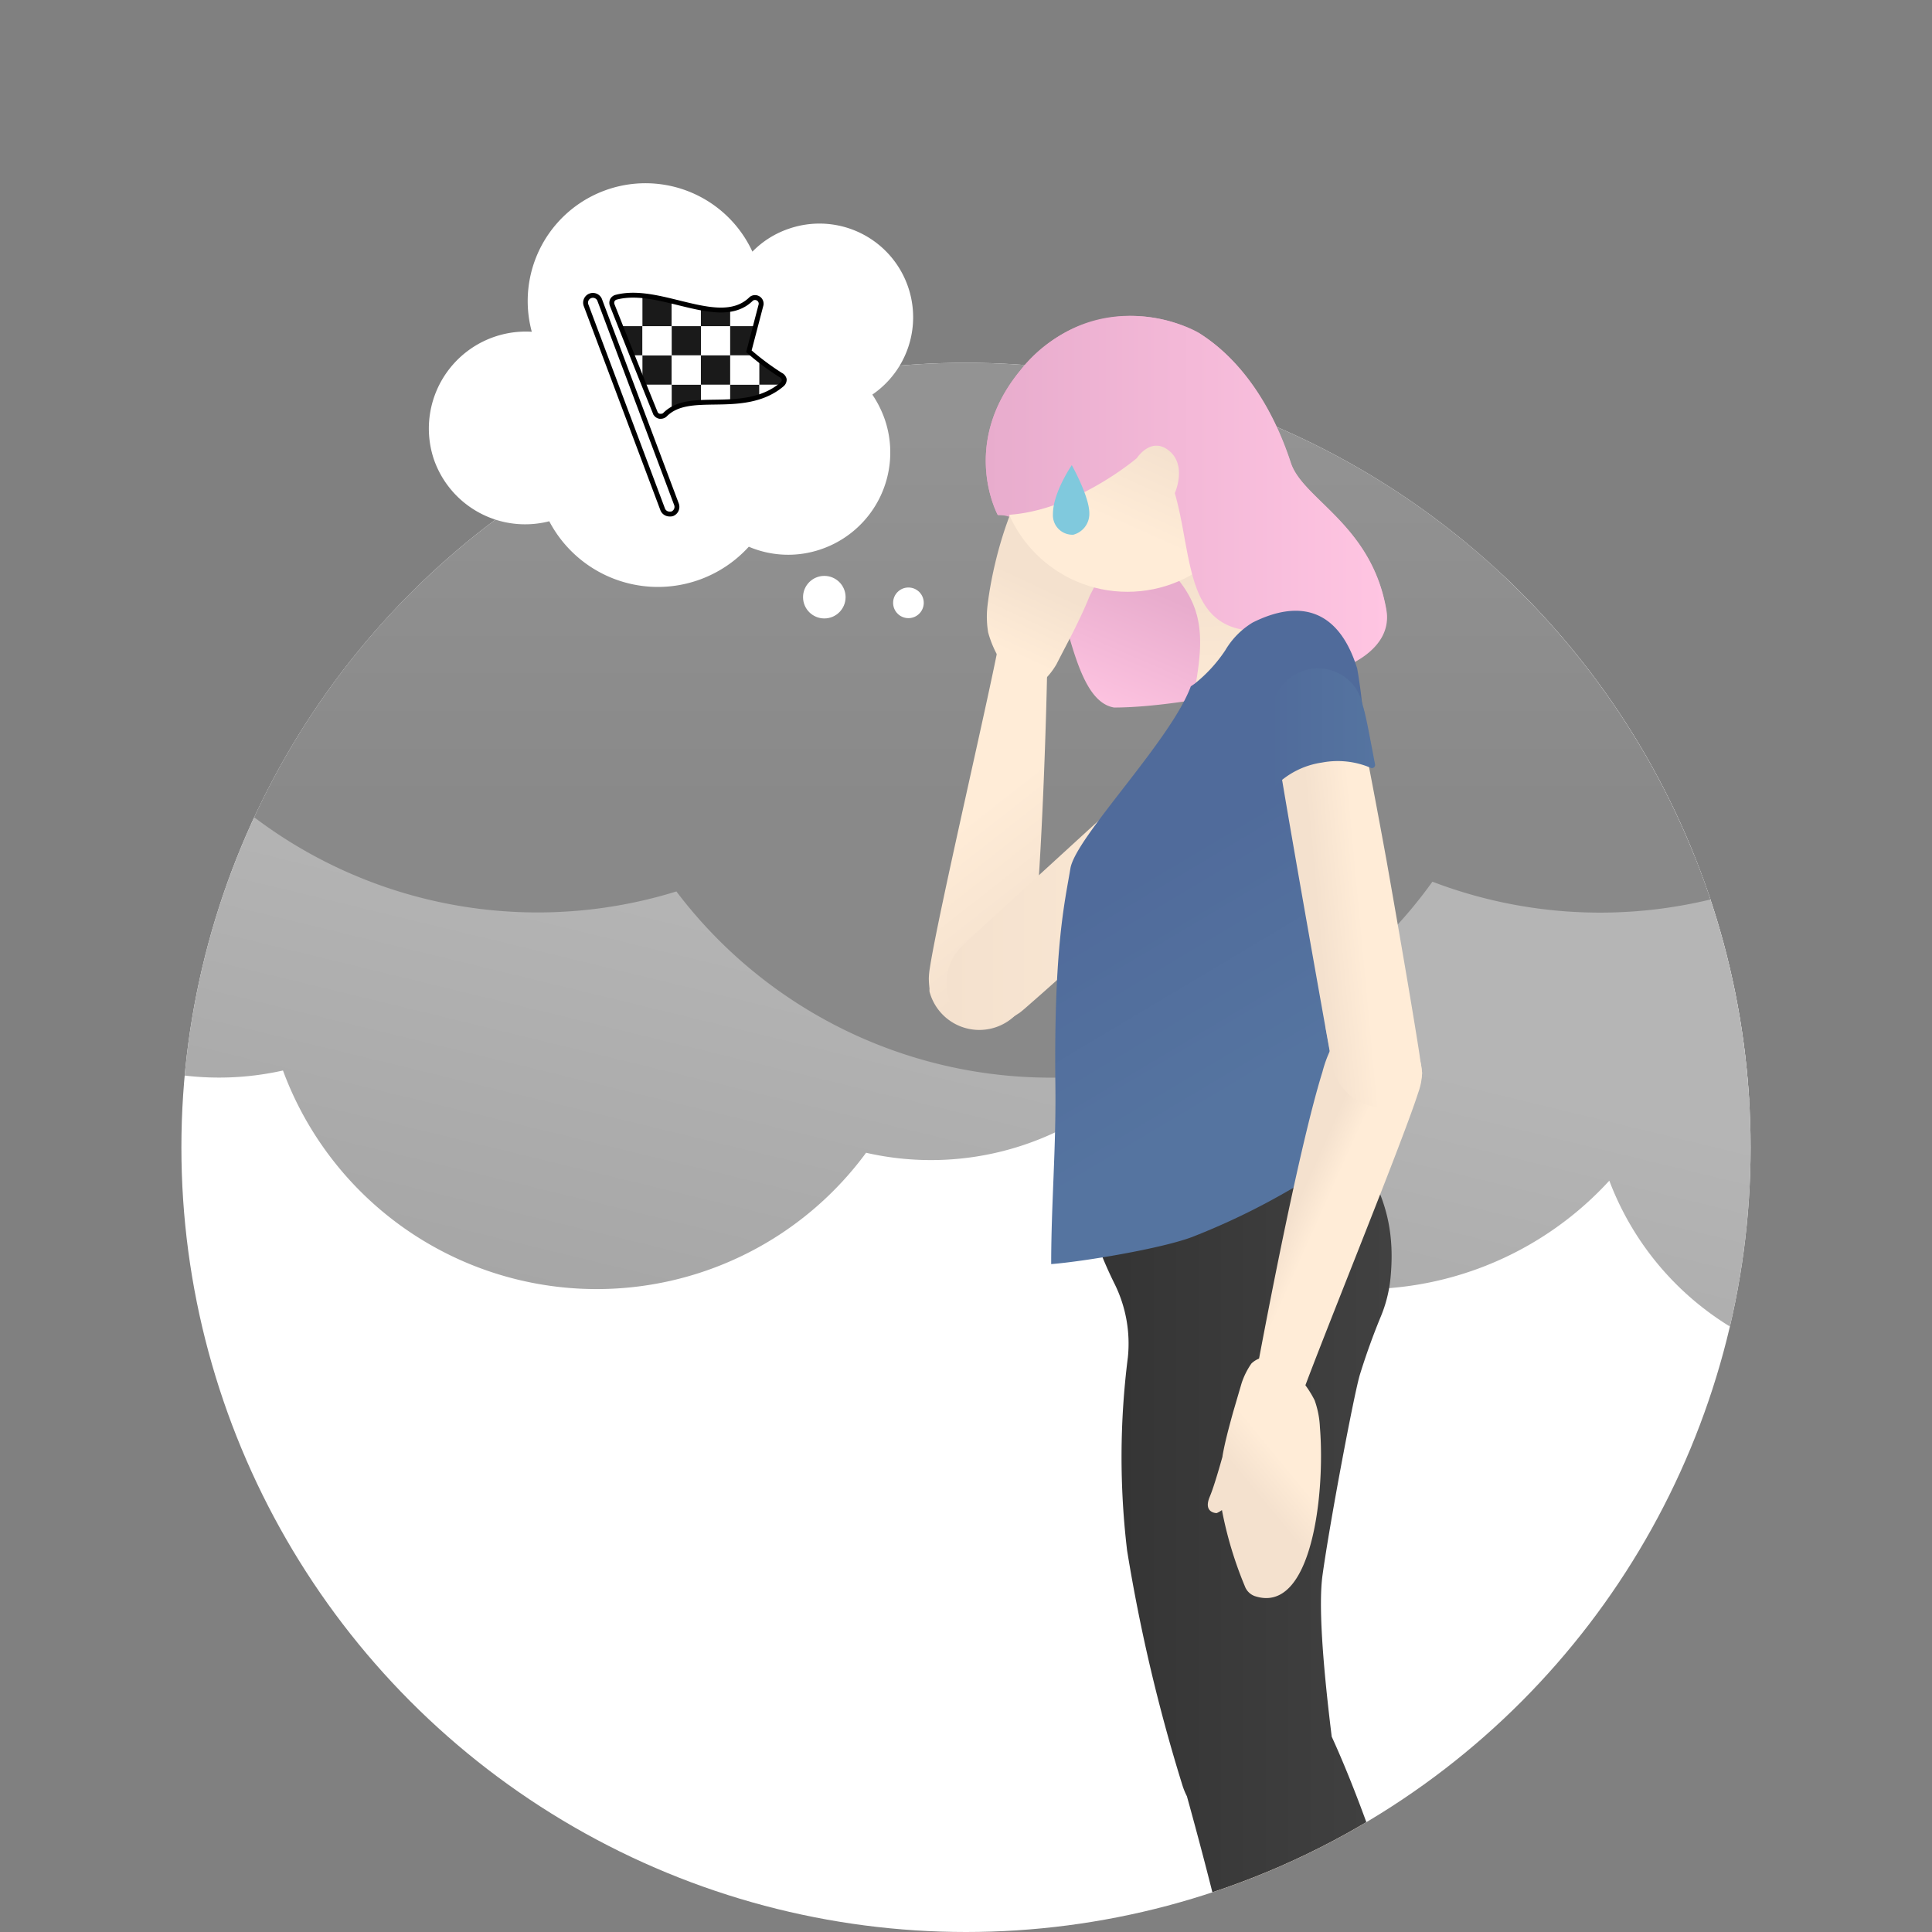 <svg xmlns="http://www.w3.org/2000/svg" xmlns:xlink="http://www.w3.org/1999/xlink" viewBox="0 0 198 198"><rect x="0" y="0" width="198" height="198" fill="#808080" stroke="none"/><defs><clipPath id="d"><circle cx="99" cy="117.59" r="80.41" fill="none"/></clipPath><linearGradient id="e" x1="87.24" y1="179.79" x2="106.77" y2="99.32" gradientUnits="userSpaceOnUse"><stop offset="0" stop-color="#999"/><stop offset="1" stop-color="#b5b5b5"/></linearGradient><linearGradient id="f" x1="109.49" y1="82.49" x2="109.49" y2="43.99" gradientUnits="userSpaceOnUse"><stop offset="0" stop-color="#898989"/><stop offset="1" stop-color="#939393"/></linearGradient><clipPath id="g"><path d="M190.39 117.59c0 20.44-18.61 39.1-31.17 53.28a80.41 80.41 0 0 1-140.63-53.28c0-44.4 36-158.22 80.41-158.22 95.14 0 91.39 113.82 91.39 158.22z" fill="none"/></clipPath><linearGradient id="b" x1="118.76" y1="60.73" x2="113.13" y2="73.68" gradientUnits="userSpaceOnUse"><stop offset="0" stop-color="#e8accd"/><stop offset="1" stop-color="#ffc5e2"/></linearGradient><linearGradient id="a" x1="122.92" y1="59.15" x2="123.76" y2="75.2" gradientUnits="userSpaceOnUse"><stop offset="0" stop-color="#f4e1ce"/><stop offset="1" stop-color="#ffecd7"/></linearGradient><linearGradient id="h" x1="109.53" y1="93.82" x2="100.8" y2="82.7" xlink:href="#a"/><linearGradient id="i" x1="96.99" y1="88.95" x2="132.06" y2="88.95" xlink:href="#a"/><linearGradient id="j" x1="106.39" y1="59.77" x2="103.11" y2="66.8" xlink:href="#a"/><linearGradient id="k" x1="116.8" y1="44.6" x2="113" y2="53.04" xlink:href="#a"/><linearGradient id="l" x1="101.03" y1="50.45" x2="142.11" y2="50.45" xlink:href="#b"/><linearGradient id="m" x1="110.15" y1="180.89" x2="144.73" y2="180.89" gradientUnits="userSpaceOnUse"><stop offset="0" stop-color="#333"/><stop offset="1" stop-color="#424242"/></linearGradient><linearGradient id="c" x1="117.56" y1="88.84" x2="130.32" y2="110.24" gradientUnits="userSpaceOnUse"><stop offset="0" stop-color="#506b9b"/><stop offset="1" stop-color="#5574a0"/></linearGradient><linearGradient id="n" x1="132.64" y1="123.94" x2="135.17" y2="125.07" xlink:href="#a"/><linearGradient id="o" x1="134.79" y1="91.79" x2="139.3" y2="91.37" xlink:href="#a"/><linearGradient id="p" x1="130.07" y1="74.53" x2="140.92" y2="74.53" xlink:href="#c"/><linearGradient id="q" x1="128.42" y1="152.7" x2="131.66" y2="150.03" xlink:href="#a"/><clipPath id="r"><path d="M80 38.43A26.69 26.69 0 0 1 76.75 36L78 31.22a.63.63 0 0 0-1-.6c-1.8 1.8-4.53 1.13-7.42.42-2.19-.54-4.44-1.1-6.43-.58a.61.61 0 0 0-.4.32.65.65 0 0 0 0 .51s2.47 6.25 4.4 11a.61.61 0 0 0 .46.38h.12a.63.63 0 0 0 .44-.19c1.22-1.21 3-1.24 5.14-1.27s4.81-.08 6.84-1.82a.63.63 0 0 0 .22-.51.67.67 0 0 0-.37-.45z" fill="none" stroke="#000" stroke-miterlimit="10" stroke-width=".5"/></clipPath></defs><circle cx="99" cy="117.59" r="80.41" fill="#fff"/><g clip-path="url(#d)"><circle cx="169.61" cy="84.41" r="29.93" fill="#e6e6e6"/><path d="M192.93 80.51a29.79 29.79 0 0 0-20.3 7.94A34.25 34.25 0 0 0 119 70.54a29.9 29.9 0 0 0-43.56-3.83A34.17 34.17 0 0 0 48.63 66 29.93 29.93 0 1 0 29 109.71a34.27 34.27 0 0 0 59.76 8.43 29.9 29.9 0 0 0 21.28-3.07 34.26 34.26 0 0 0 54.89 5.93 29.93 29.93 0 1 0 28-40.5z" fill="url(#e)"/><path d="M164-2.77a48.06 48.06 0 0 0-39.1 20.08 48.37 48.37 0 0 0-31.49-1 48.11 48.11 0 1 0-24.09 75.05 48.12 48.12 0 0 0 77.48-1A48.15 48.15 0 1 0 164-2.77z" fill="url(#f)"/></g><g clip-path="url(#g)"><path d="M137.25 68.51s-14.49 4-23.08 4c-5.86-1-4.61-19.63-11.91-19.74 0 0-3.94-7.19 2.27-14.75a17 17 0 0 1 1.26-1.38c7.21-7.21 15.91-3.29 17.15-2.48s6.29 4.07 9.32 13.24c1.24 3.76 8.26 6.31 9.78 15 .75 4.35-4.79 6.11-4.79 6.11z" fill="url(#b)"/><path d="M128.77 48.62c-1.17 4.88 5.9 13.81 8.42 17.37s2.62 12.6 1.91 17.52-4.48 14.79-5.1 21.38a11.75 11.75 0 0 0 2.58 10.46c4.27 5.15 6.11 9.4 5.53 15.52s-5.33 12.94-16.73 12.65c-7.66-3.56-16.15-17.92-15.18-33.28s1.65-12.17.91-14.38S109.47 94.3 110 91s11.5-15.1 12.51-20.71.65-8.7-3.12-12.36c-3.12-3 .54-8.61 2.08-9 7-1.79 7.3-.31 7.3-.31z" fill="url(#a)"/><path d="M95.26 101.31a10 10 0 0 1-.07-1 7.1 7.1 0 0 1 .11-1.13c.89-5.8 6.42-29.28 7.23-34.14a2.42 2.42 0 0 1 2-2 2.38 2.38 0 0 1 2.8 2c.08.64 0 2.57 0 2.57 0 2-.5 23.33-1.77 32.15a12.22 12.22 0 0 1-.82 3.47 5.28 5.28 0 0 1-9.48-1.61 2.23 2.23 0 0 1 0-.31z" fill="url(#h)"/><path d="M119.36 90.34s-8.51 7.92-13.33 12.14c-.61.53-1.12 1-1.53 1.31a16.86 16.86 0 0 1-2.89 1.54 3.91 3.91 0 0 1-3.61-1.45 5.34 5.34 0 0 1 .55-6.88l.83-.79c1.74-1.6 15.69-14.43 21.92-20a16.43 16.43 0 0 1 5.7-3.53 4.05 4.05 0 0 1 4.81 5.4c0 .06-.05.12-.07.17-.18.31-.32.55-.41.68a7.16 7.16 0 0 1-.58.68c-1.75 1.81-11.39 10.73-11.39 10.73z" fill="url(#i)"/><path d="M101.2 62.11c.79-6.79 4.59-18.73 10-15.66a1.69 1.69 0 0 1 .82 1.16 39.19 39.19 0 0 1 .77 8.12 3.45 3.45 0 0 1 .59-.2s1.4.31.36 1.8c-.51.75-1.29 2.23-2.08 3.77-.5 1.27-1.14 2.6-1.94 4.18-.44.85-.93 1.78-1.45 2.8a7.56 7.56 0 0 1-1.38 1.73 2.43 2.43 0 0 1-2.62 0 10.76 10.76 0 0 1-3-5 9.73 9.73 0 0 1-.07-2.7z" fill="url(#j)"/><circle cx="115.54" cy="47.41" r="13.24" fill="url(#k)"/><path d="M102.26 52.79c7.3.11 14.25-5.84 14.25-5.84s1.46-2.27 3.31-.75.58 4.34.58 4.34c1.73 6 1.1 13 7 14 4 1.44 9.89 4 9.89 4s5.54-1.75 4.79-6.05c-1.52-8.73-8.54-11.28-9.78-15.05-3-9.17-8-12.38-9.32-13.24a14.45 14.45 0 0 0-18.45 3.8c-6.21 7.6-2.27 14.79-2.27 14.79z" fill="url(#l)"/><path d="M117.58 128.68s-3.61 16.86-1.69 30.11a177.05 177.05 0 0 0 5.64 23.94 7.34 7.34 0 0 0 8.9 5h.16c5-1.45 6.26-3.61 6-5.78s-2.17-15.17-1.45-20.47 3.24-18.75 3.85-20.71c2.6-8.36 1.44-13.49-.48-16.62-3.26-5.4-17.8-4.38-20.93 4.53z" fill="#ffecd7"/><path d="M120.71 179.26s4.58 15.89 6 23.84 5.3 34.44 4.82 39.5 1.2 8.19 4.57 8.19 7.47-3.13 7.47-8.67-.72-15.17-.24-18.79 1.69-14.69.48-22.15-7.2-23.37-9.81-27.18-5.78-5.54-9.15-4.57-4.85 4.29-4.14 9.83z" fill="#ffecd7"/><path d="M143.72 223.38c.31-2.31 1.78-14.25.48-22.27-.93-5.78-4.73-16.61-7.72-23.13-1-8.11-1.33-13.66-.95-16.49.76-5.52 3.27-18.8 3.85-20.65.62-2 1.34-4 2.13-5.91a13.87 13.87 0 0 0 1-4c.56-5.9-1-10.18-5.6-15.79a12.73 12.73 0 0 1-2.25-4l-.17-.52-.49.38a33.1 33.1 0 0 1-9.62 5.33 30.45 30.45 0 0 1-13.78 2l-.49-.06.07.49a43.71 43.71 0 0 0 4 12.72 13.79 13.79 0 0 1 1.41 7.62 80.83 80.83 0 0 0-.08 19.8 175.6 175.6 0 0 0 5.65 24 7.32 7.32 0 0 0 .48 1.19c1.35 4.87 3.74 13.8 4.71 19.13 1.4 7.72 5.28 34.37 4.8 39.39-.3 3.22.24 5.7 1.58 7.17a4.37 4.37 0 0 0 3.38 1.43c3.77 0 7.83-3.46 7.83-9 0-2-.09-4.58-.19-7.28a93 93 0 0 1-.03-11.55z" fill="url(#m)"/><circle cx="93.1" cy="61.78" r="1.57" fill="#fff"/><circle cx="84.48" cy="61.2" r="2.18" fill="#fff"/><path d="M44.44 47a9.9 9.9 0 0 0 11.85 6.42 12.58 12.58 0 0 0 20.45 2.61 10.31 10.31 0 0 0 7.37.27 10.48 10.48 0 0 0 6.58-13.28 10.93 10.93 0 0 0-1.29-2.58 9.6 9.6 0 0 0-8.55-17 9.46 9.46 0 0 0-3.74 2.35A12.07 12.07 0 0 0 54.5 34a9.94 9.94 0 0 0-10.06 13z" fill="#fff"/><path d="M139.09 68.51c-1.9-6.12-5.91-7.11-10.71-4.71a8.16 8.16 0 0 0-2.81 2.85 14.91 14.91 0 0 1-3.15 3.43l-.38.26C120 75.89 110.24 85.78 109.7 89c-.56 3.4-1.71 8-1.54 22.24.08 6.53-.43 12.12-.43 18.31 3.34-.26 11.36-1.6 14.48-2.79a71.68 71.68 0 0 0 9.56-4.58c2.27-1.28 4.44-2.7 6.62-4.11-.7-2.77-2.54-12.75-2.54-12.75.65-6.84 2.92-17.09 3.65-22.2a44.9 44.9 0 0 0 .39-5.62 53.85 53.85 0 0 0-.8-8.99z" fill="url(#c)"/><path d="M145.73 109.92c0 .44-.06.79-.09 1a7.32 7.32 0 0 1-.3 1.08c-1.77 5.53-10.83 27.61-12.38 32.24a2.37 2.37 0 0 1-4.64-.7c0-.64.38-2.52.38-2.52.36-1.93 4.21-22.75 6.83-31.17a12.76 12.76 0 0 1 1.35-3.27 5.1 5.1 0 0 1 8.83 3.13 1.69 1.69 0 0 1 .02.21z" fill="url(#n)"/><path d="M142.09 88.14s2.39 13.48 3.37 19.82c.11.79.22 1.47.29 2a4.15 4.15 0 0 1-.43 1.55 3.79 3.79 0 0 1-3.28 2 5.38 5.38 0 0 1-5.46-4.17c0-.18-.19-1-.22-1.13-.42-2.32-3.76-21-5.12-29.22a16.43 16.43 0 0 1 0-6.71 4 4 0 0 1 1.48-2 4 4 0 0 1 5.66.89l.1.15c.17.31.29.56.36.71a8.87 8.87 0 0 1 .26.85c.64 2.33 2.99 15.26 2.99 15.26z" fill="url(#o)"/><path d="M140.92 78.33a.32.32 0 0 1-.44.36 8.61 8.61 0 0 0-5-.54 8.45 8.45 0 0 0-4.78 2.4c-.06-.34-.29-1.86-.34-2.17a13.61 13.61 0 0 1 .22-6.6 4.6 4.6 0 0 1 1.72-2.37 4.68 4.68 0 0 1 6.55 1 .52.52 0 0 1 .12.17c.2.36.34.65.42.81a9 9 0 0 1 .3 1c.31.97.72 3.28 1.23 5.94z" fill="url(#p)"/><path d="M135.27 146.26c.56 6.82-.83 19.27-6.69 17.31a1.69 1.69 0 0 1-1-1 39.42 39.42 0 0 1-2.35-7.81 2.82 2.82 0 0 1-.54.31s-1.43 0-.7-1.7c.35-.83.83-2.43 1.3-4.1a.13.13 0 0 1 0-.06c.23-1.34.61-2.76 1.08-4.47l.88-3a7.77 7.77 0 0 1 1-2 2.4 2.4 0 0 1 2.56-.5 10.58 10.58 0 0 1 3.92 4.27 9.41 9.41 0 0 1 .54 2.75z" fill="url(#q)"/><path d="M109.84 47.67s-1.93 2.81-1.93 5A2 2 0 0 0 110 54.8a2.21 2.21 0 0 0 1.64-2.14c.04-1.73-1.8-4.99-1.8-4.99z" fill="#80c9dd"/><path d="M68.61 52.68a.75.75 0 0 1-.7-.49l-7.83-20.86a.75.75 0 1 1 1.4-.53l7.84 20.86a.76.76 0 0 1-.44 1 .86.86 0 0 1-.27.02z" fill="none" stroke="#000" stroke-miterlimit="10" stroke-width=".5"/><g clip-path="url(#r)"><path d="M71.83 39.41h3v3h-3z" fill="#fff"/><path d="M74.83 39.41h3v3h-3z" fill="#1a1a1a"/><path d="M74.83 42.41h3v3h-3z" fill="#fff"/><path d="M77.82 42.41h3v3h-3z" fill="#1a1a1a"/><path d="M77.82 39.41h3v3h-3z" fill="#fff"/><path d="M80.82 39.41h3v3h-3z" fill="#1a1a1a"/><path d="M80.82 42.41h3v3h-3z" fill="#fff"/><path d="M83.82 42.41h3v3h-3z" fill="#1a1a1a"/><path d="M59.85 39.41h3v3h-3z" fill="#fff"/><path d="M62.85 39.41h3v3h-3z" fill="#1a1a1a"/><path d="M62.85 42.41h3v3h-3z" fill="#fff"/><path d="M65.84 42.41h3v3h-3z" fill="#1a1a1a"/><path d="M65.84 39.41h3v3h-3z" fill="#fff"/><path d="M68.84 39.41h3v3h-3z" fill="#1a1a1a"/><path d="M68.84 42.41h3v3h-3z" fill="#fff"/><path d="M71.83 42.41h3v3h-3z" fill="#1a1a1a"/><path d="M71.83 33.42h3v3h-3z" fill="#fff"/><path d="M74.83 33.42h3v3h-3z" fill="#1a1a1a"/><path d="M74.83 36.42h3v3h-3z" fill="#fff"/><path d="M77.82 36.42h3v3h-3z" fill="#1a1a1a"/><path d="M77.82 33.42h3v3h-3z" fill="#fff"/><path d="M80.82 33.42h3v3h-3z" fill="#1a1a1a"/><path d="M80.82 36.42h3v3h-3z" fill="#fff"/><path d="M83.82 36.42h3v3h-3z" fill="#1a1a1a"/><path d="M59.85 33.42h3v3h-3z" fill="#fff"/><path d="M62.85 33.42h3v3h-3z" fill="#1a1a1a"/><path d="M62.85 36.42h3v3h-3z" fill="#fff"/><path d="M65.84 36.42h3v3h-3z" fill="#1a1a1a"/><path d="M65.84 33.42h3v3h-3z" fill="#fff"/><path d="M68.84 33.42h3v3h-3z" fill="#1a1a1a"/><path d="M68.84 36.42h3v3h-3z" fill="#fff"/><path d="M71.83 36.42h3v3h-3z" fill="#1a1a1a"/><path d="M71.83 27.43h3v3h-3z" fill="#fff"/><path d="M74.83 27.43h3v3h-3z" fill="#1a1a1a"/><path d="M74.83 30.43h3v3h-3z" fill="#fff"/><path d="M77.82 30.43h3v3h-3z" fill="#1a1a1a"/><path d="M77.82 27.43h3v3h-3z" fill="#fff"/><path d="M80.82 27.43h3v3h-3z" fill="#1a1a1a"/><path d="M80.82 30.43h3v3h-3z" fill="#fff"/><path d="M83.82 30.43h3v3h-3z" fill="#1a1a1a"/><path d="M59.85 27.43h3v3h-3z" fill="#fff"/><path d="M62.85 27.43h3v3h-3z" fill="#1a1a1a"/><path d="M62.85 30.43h3v3h-3z" fill="#fff"/><path d="M65.84 30.43h3v3h-3z" fill="#1a1a1a"/><path d="M65.84 27.43h3v3h-3z" fill="#fff"/><path d="M68.84 27.43h3v3h-3z" fill="#1a1a1a"/><path d="M68.84 30.43h3v3h-3z" fill="#fff"/><path d="M71.83 30.43h3v3h-3z" fill="#1a1a1a"/></g><path d="M80 38.43A26.69 26.69 0 0 1 76.75 36L78 31.22a.63.63 0 0 0-1-.6c-1.8 1.8-4.53 1.13-7.42.42-2.19-.54-4.44-1.1-6.43-.58a.61.61 0 0 0-.4.32.65.65 0 0 0 0 .51s2.47 6.25 4.4 11a.61.61 0 0 0 .46.38h.12a.63.63 0 0 0 .44-.19c1.22-1.21 3-1.24 5.14-1.27s4.81-.08 6.84-1.82a.63.63 0 0 0 .22-.51.67.67 0 0 0-.37-.45z" fill="none" stroke="#000" stroke-miterlimit="10" stroke-width=".5"/></g></svg>